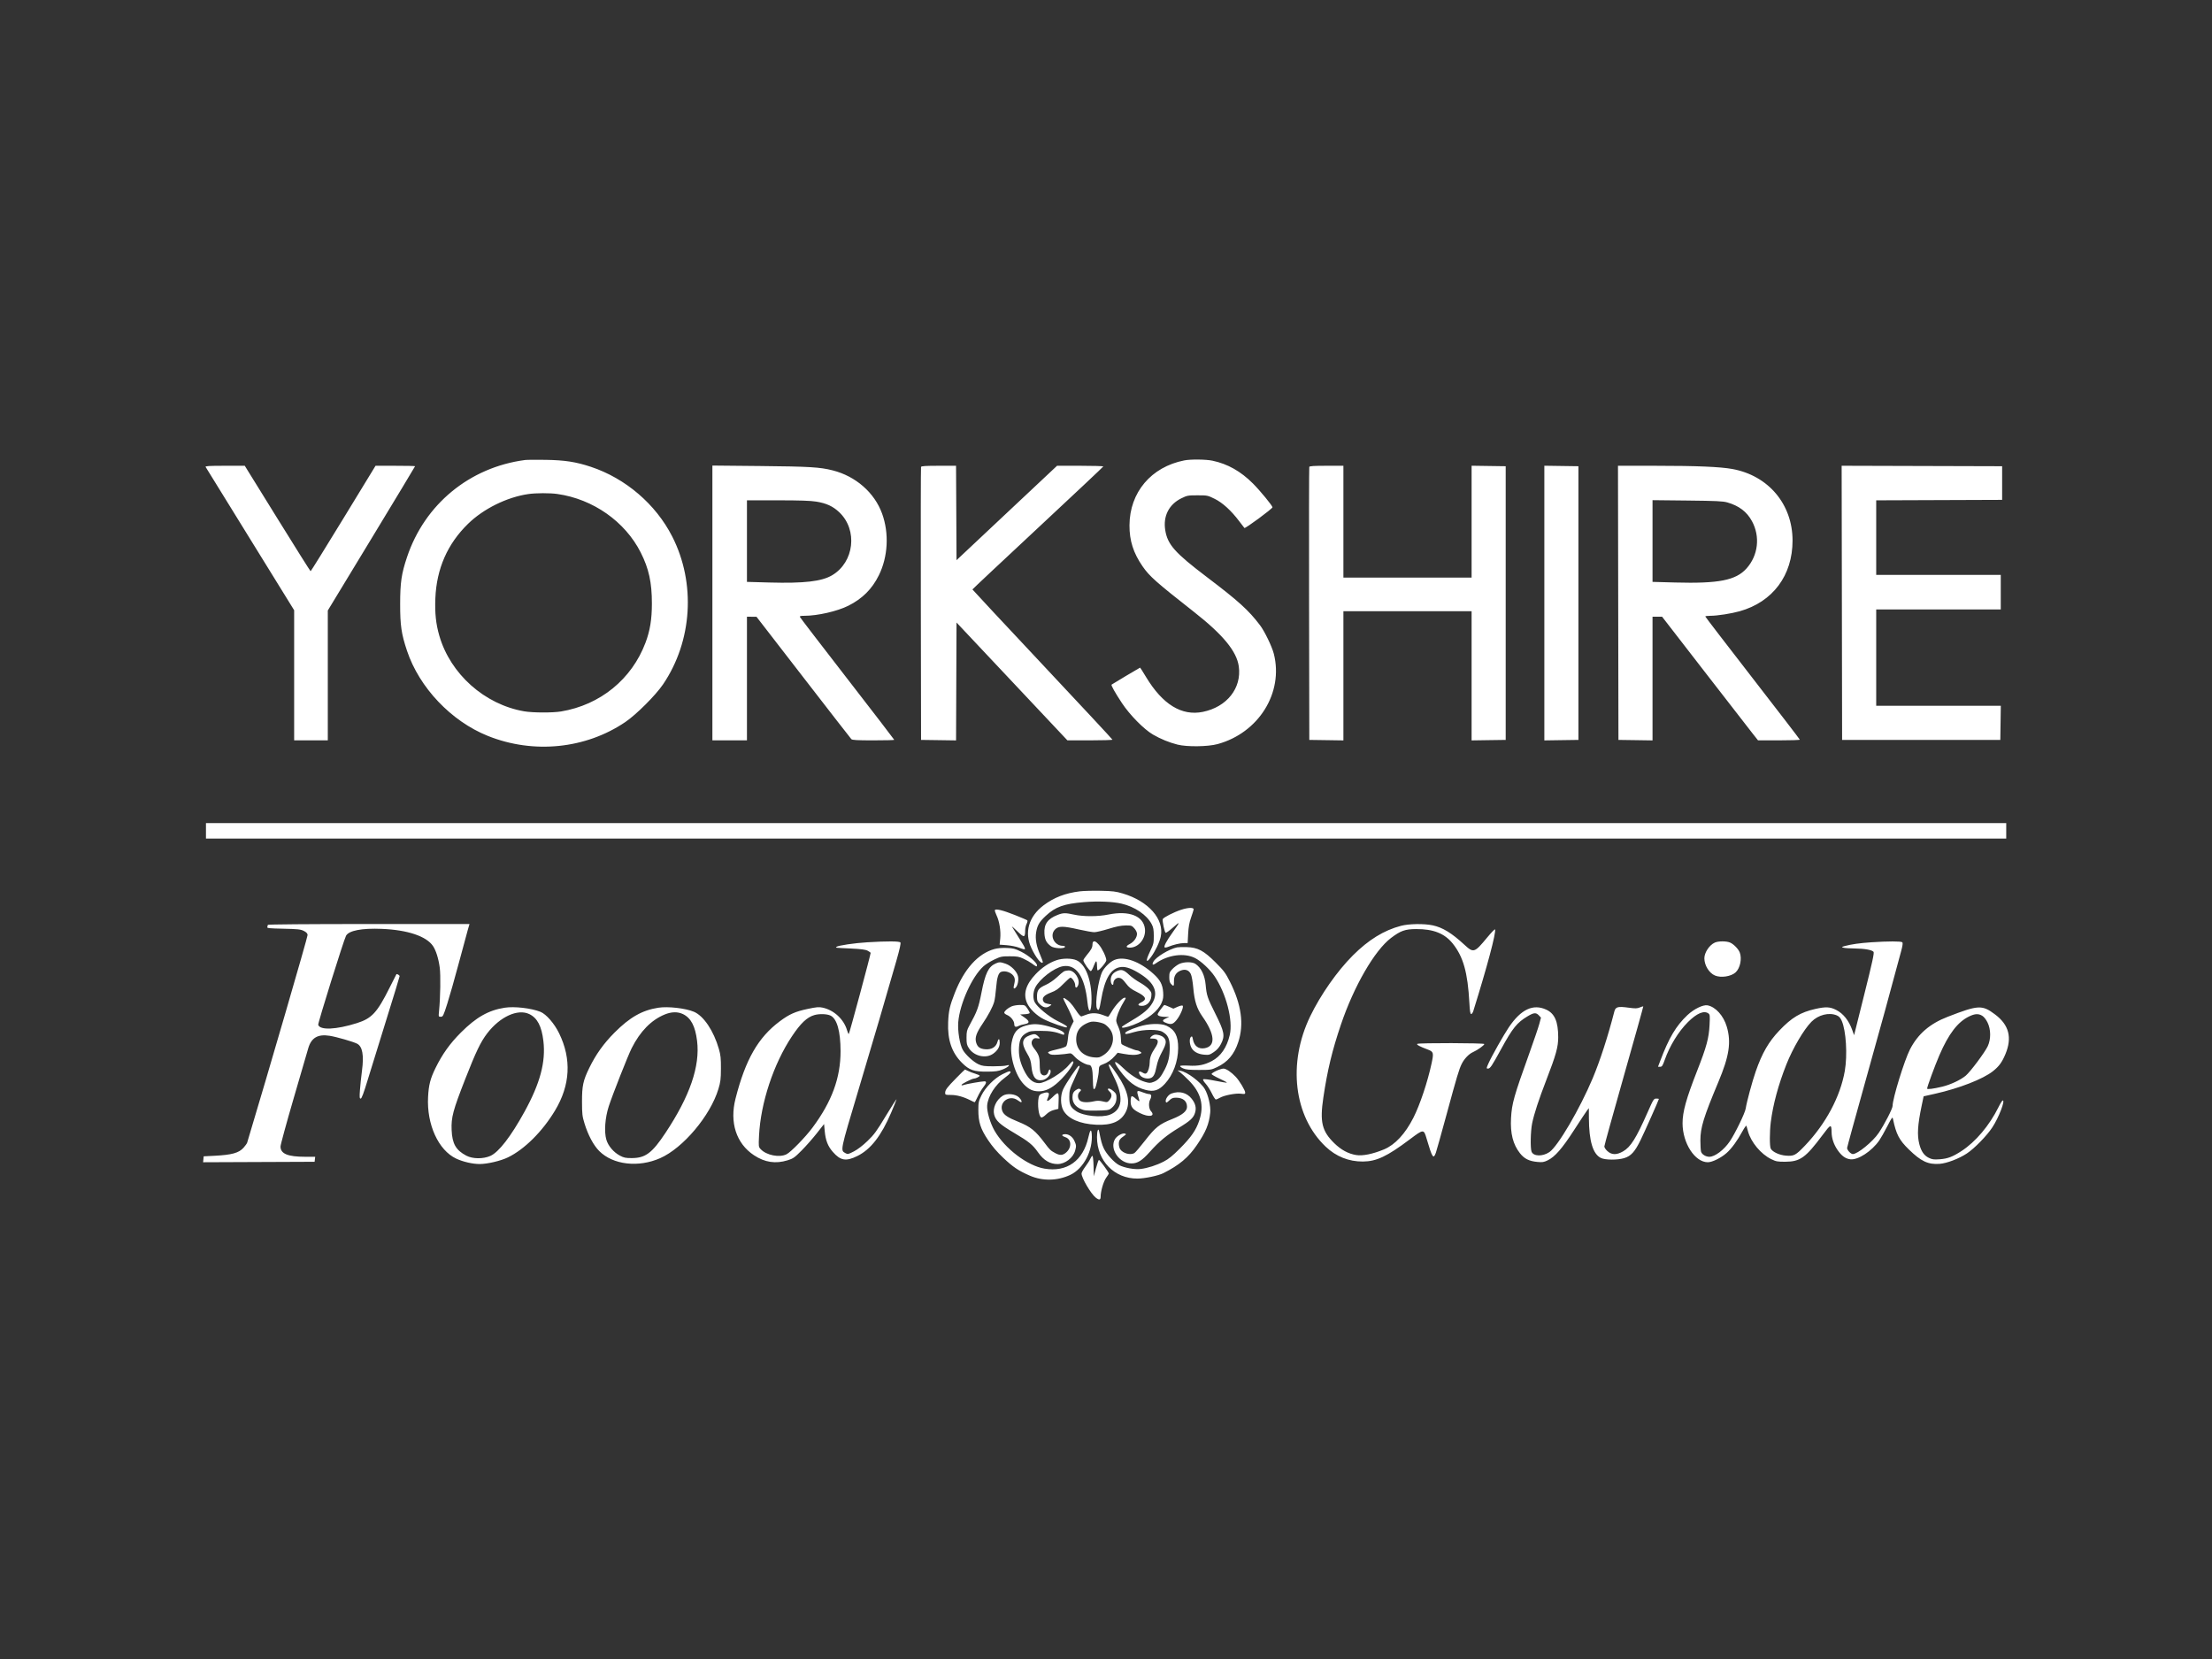 <?xml version="1.0" encoding="UTF-8"?>
<svg xmlns="http://www.w3.org/2000/svg" width="200" height="150" viewBox="0 0 200 150" fill="none">
  <rect x="0" y="0" width="200" height="150" fill="#333333" stroke="none"/>
  <path fill-rule="evenodd" clip-rule="evenodd" d="M47.477 41.592C42.46 42.25 38.396 45.593 36.799 50.378C36.295 51.887 36.182 52.661 36.18 54.609C36.178 56.556 36.289 57.311 36.8 58.84C37.91 62.168 40.798 65.21 44.107 66.537C48.234 68.193 52.956 67.715 56.545 65.279C57.539 64.604 59.277 62.867 59.948 61.879C62.605 57.965 62.929 52.716 60.774 48.498C59.286 45.584 56.558 43.249 53.426 42.208C52.079 41.76 51.063 41.603 49.327 41.577C48.468 41.564 47.635 41.571 47.477 41.592ZM107.084 41.627C104.082 42.216 102.137 44.517 102.123 47.498C102.117 48.882 102.473 49.998 103.306 51.204C103.932 52.109 104.506 52.618 107.976 55.344C110.593 57.4 111.82 58.896 112.007 60.258C112.278 62.221 110.93 63.922 108.753 64.365C106.846 64.754 105.118 63.694 103.625 61.22C103.341 60.749 103.098 60.363 103.084 60.363C103.058 60.363 100.569 61.847 100.504 61.902C100.441 61.954 100.83 62.646 101.441 63.569C102.153 64.645 103.424 65.935 104.242 66.413C104.935 66.817 105.712 67.135 106.474 67.326C107.328 67.54 109.208 67.516 110.079 67.28C113.799 66.271 116.067 62.639 115.176 59.119C115.01 58.463 114.344 57.084 113.929 56.536C112.896 55.172 111.989 54.35 109.122 52.177C106.222 49.979 105.564 49.236 105.355 47.927C105.153 46.666 105.69 45.608 106.813 45.055C107.334 44.799 107.41 44.785 108.273 44.785C109.165 44.785 109.196 44.791 109.833 45.106C110.547 45.459 111.326 46.17 112.046 47.128C112.267 47.422 112.478 47.696 112.515 47.737C112.583 47.816 115.052 45.994 115.052 45.866C115.052 45.726 113.931 44.361 113.285 43.715C112.184 42.613 110.998 41.944 109.632 41.655C109.04 41.529 107.658 41.514 107.084 41.627ZM18.59 42.216C18.622 42.272 20.437 45.211 22.623 48.746L26.596 55.174V61.057V66.94H28.117H29.638V61.069V55.199L33.584 48.697C35.754 45.12 37.53 42.176 37.53 42.153C37.53 42.131 36.725 42.113 35.742 42.114L33.954 42.114L31.044 46.882C29.443 49.504 28.111 51.648 28.084 51.648C28.057 51.647 26.706 49.501 25.083 46.88L22.131 42.113H20.331C18.913 42.113 18.543 42.135 18.59 42.216ZM64.412 54.517V66.94H65.974H67.536V61.35V55.76L67.967 55.763L68.399 55.766L72.633 61.242C74.961 64.254 76.915 66.768 76.975 66.829C77.06 66.916 77.496 66.94 78.969 66.94C80.005 66.94 80.854 66.919 80.854 66.893C80.854 66.867 78.945 64.383 76.613 61.373C74.28 58.364 72.353 55.851 72.329 55.789C72.296 55.703 72.391 55.677 72.741 55.677C73.92 55.677 75.706 55.268 76.698 54.771C77.97 54.134 78.844 53.263 79.46 52.019C80.291 50.341 80.403 48.222 79.755 46.437C79.067 44.541 77.373 43.058 75.291 42.53C74.134 42.236 73.178 42.179 68.748 42.136L64.412 42.094V54.517ZM83.276 42.216C83.254 42.272 83.246 47.849 83.258 54.609L83.279 66.899L84.861 66.921L86.443 66.944L86.464 61.615L86.485 56.286L91.498 61.613L96.51 66.94H98.547C99.667 66.94 100.583 66.912 100.582 66.878C100.582 66.844 97.733 63.784 94.252 60.077C90.772 56.37 87.924 53.318 87.924 53.295C87.925 53.271 90.586 50.774 93.837 47.744C97.089 44.715 99.752 42.209 99.755 42.175C99.759 42.141 98.819 42.113 97.668 42.113H95.574L91.029 46.38L86.485 50.648L86.464 46.38L86.442 42.113H84.879C83.703 42.113 83.305 42.139 83.276 42.216ZM118.379 42.216C118.357 42.272 118.349 47.849 118.361 54.609L118.382 66.899L119.923 66.921L121.465 66.944V61.105V55.266H127.26H133.056V61.105V66.944L134.597 66.921L136.139 66.899V54.526V42.154L134.597 42.132L133.056 42.109V47.167V52.225H127.26H121.465V47.169V42.113H119.941C118.798 42.113 118.408 42.139 118.379 42.216ZM139.633 54.526V66.944L141.174 66.921L142.715 66.899V54.526V42.154L141.174 42.132L139.633 42.109V54.526ZM146.312 54.506L146.333 66.899L147.874 66.921L149.415 66.944V61.352V55.76L149.847 55.76L150.279 55.76L154.142 60.751C156.268 63.496 158.219 66.012 158.48 66.341L158.954 66.94H160.843C161.883 66.94 162.733 66.912 162.732 66.878C162.731 66.844 160.808 64.338 158.458 61.309C156.109 58.279 154.186 55.773 154.185 55.739C154.184 55.705 154.396 55.677 154.656 55.677C155.274 55.676 156.535 55.48 157.293 55.267C160.289 54.425 162.079 52.029 162.075 48.866C162.07 45.594 159.895 43.006 156.648 42.408C155.544 42.205 153.425 42.115 149.724 42.114L146.291 42.113L146.312 54.506ZM166.535 54.505L166.556 66.899H173.708H180.86L180.883 65.357L180.905 63.816H175.272H169.639V59.459V55.102H175.27H180.901V53.54V51.978H175.27H169.639V48.608V45.238L175.332 45.217L181.025 45.196V43.675V42.154L173.769 42.133L166.514 42.112L166.535 54.505ZM50.395 44.664C53.622 45.123 56.515 47.153 57.93 49.952C58.666 51.407 58.944 52.675 58.942 54.568C58.941 55.997 58.773 57.021 58.365 58.107C57.12 61.415 54.268 63.738 50.73 64.327C49.963 64.455 48.168 64.448 47.395 64.315C43.813 63.697 40.721 60.941 39.721 57.478C39.412 56.41 39.308 55.42 39.363 54.093C39.473 51.421 40.456 49.179 42.313 47.366C43.709 46.001 45.831 44.953 47.766 44.671C48.455 44.571 49.714 44.567 50.395 44.664ZM73.803 45.354C74.722 45.503 75.313 45.776 75.882 46.314C77.572 47.913 77.241 50.828 75.235 52.013C74.292 52.571 72.703 52.754 69.57 52.668L67.536 52.611V48.924V45.237L70.31 45.237C72.312 45.237 73.285 45.27 73.803 45.354ZM156.179 45.428C157.239 45.733 157.941 46.268 158.407 47.123C159.166 48.518 158.968 50.225 157.91 51.401C156.947 52.471 155.398 52.775 151.45 52.667L149.415 52.611V48.917V45.223L152.56 45.257C155.174 45.285 155.784 45.314 156.179 45.428ZM18.622 75.12V75.819H100.008H181.395V75.12V74.421H100.008H18.622V75.12ZM97.629 80.591C96.311 80.755 95.289 81.15 94.355 81.857C93.007 82.877 92.596 84.316 93.253 85.72C93.657 86.584 94.161 87.215 94.286 87.013C94.306 86.98 94.197 86.668 94.044 86.319C93.709 85.559 93.588 84.893 93.681 84.31C93.782 83.676 93.967 83.356 94.543 82.817C95.426 81.991 96.193 81.715 98.03 81.565C99.274 81.463 100.6 81.517 101.403 81.703C102.604 81.98 103.689 82.718 104.128 83.555C104.282 83.847 104.318 84.049 104.321 84.615C104.324 85.272 104.303 85.357 103.972 86.046C103.561 86.902 103.611 87.16 104.066 86.535C104.459 85.996 104.841 85.198 104.95 84.69C105.287 83.118 103.85 81.48 101.526 80.788C100.894 80.599 100.608 80.564 99.515 80.542C98.814 80.527 97.965 80.55 97.629 80.591ZM106.788 82.259C106.13 82.474 105.189 82.954 105.131 83.103C105.075 83.25 105.301 84.31 105.395 84.341C105.44 84.356 105.709 84.165 105.995 83.916C106.754 83.254 106.754 83.28 106.003 84.33C105.477 85.066 105.21 85.569 105.299 85.658C105.332 85.691 105.477 85.668 105.622 85.609C106.096 85.415 106.696 85.272 107.043 85.272H107.383L107.427 84.43C107.459 83.813 107.529 83.422 107.688 82.971C107.808 82.632 107.914 82.299 107.924 82.231C107.952 82.034 107.437 82.046 106.788 82.259ZM89.955 82.285C89.93 82.325 89.997 82.539 90.103 82.76C90.364 83.3 90.504 84.181 90.437 84.861L90.382 85.412L91.034 85.462C91.393 85.49 91.884 85.588 92.127 85.68C92.858 85.958 92.858 85.955 92.132 84.803C91.825 84.315 91.542 83.861 91.504 83.793C91.467 83.725 91.683 83.91 91.984 84.204C92.594 84.798 92.688 84.79 92.69 84.138C92.691 83.944 92.75 83.671 92.822 83.532C92.894 83.394 92.921 83.251 92.884 83.214C92.846 83.178 92.334 82.958 91.747 82.726C90.678 82.304 90.04 82.147 89.955 82.285ZM95.626 82.722C94.719 83.076 94.379 83.56 94.433 84.419C94.469 84.976 94.608 85.244 95.024 85.555C95.29 85.753 96.225 85.802 96.287 85.622C96.31 85.557 96.243 85.519 96.106 85.519C95.318 85.519 94.864 84.567 95.398 84.033C95.717 83.715 96.116 83.716 97.542 84.039C98.139 84.175 98.77 84.286 98.944 84.286C99.117 84.286 99.695 84.15 100.229 83.984C100.922 83.769 101.361 83.681 101.762 83.676C102.296 83.67 102.335 83.683 102.563 83.938C102.705 84.096 102.803 84.299 102.803 84.431C102.803 84.768 102.522 85.163 102.146 85.355C101.775 85.544 101.778 85.683 102.154 85.683C102.947 85.683 103.619 84.85 103.522 83.987C103.389 82.813 102.092 82.306 100.208 82.691C99.282 82.88 97.965 82.883 97.114 82.698C96.323 82.525 96.12 82.529 95.626 82.722ZM24.212 83.621C24.212 83.663 24.191 83.751 24.166 83.818C24.126 83.921 24.342 83.944 25.625 83.97C26.918 83.998 27.177 84.025 27.459 84.165C27.696 84.282 27.795 84.386 27.812 84.536C27.83 84.687 24.211 97.124 22.35 103.306C22.325 103.39 22.176 103.6 22.02 103.774C21.592 104.247 20.972 104.419 19.403 104.5L18.416 104.55L18.39 104.818L18.365 105.086L23.405 105.065L28.446 105.044L28.472 104.818L28.498 104.591H27.592C26.018 104.591 25.363 104.319 25.363 103.664C25.363 103.509 25.896 101.555 26.547 99.322C27.198 97.088 27.794 95.046 27.87 94.782C28.148 93.825 28.739 93.481 29.815 93.653C30.439 93.753 31.937 94.185 32.288 94.367C32.774 94.618 32.915 95.401 32.728 96.812C32.657 97.349 32.575 98.135 32.545 98.559C32.499 99.209 32.51 99.33 32.612 99.33C32.699 99.33 32.882 98.841 33.251 97.624C33.535 96.686 34.3 94.217 34.95 92.137C35.6 90.057 36.132 88.313 36.132 88.261C36.132 88.177 35.891 88.031 35.842 88.086C35.831 88.099 35.554 88.645 35.227 89.301C34.098 91.561 33.618 92.08 32.268 92.507C30.391 93.1 28.931 93.164 28.771 92.66C28.728 92.524 31.08 84.992 31.286 84.608C31.537 84.138 32.713 83.91 34.514 83.984C36.849 84.078 38.558 84.651 39.151 85.538C39.422 85.942 39.65 86.672 39.758 87.478C39.851 88.165 39.818 90.188 39.696 91.418C39.645 91.927 39.646 91.931 39.854 91.931C40.05 91.931 40.085 91.862 40.438 90.76C40.645 90.116 41.11 88.479 41.472 87.122C41.834 85.766 42.202 84.406 42.29 84.101L42.451 83.546H33.331C27.848 83.546 24.212 83.576 24.212 83.621ZM126.668 83.71C125.134 84.112 123.737 84.971 122.328 86.378C120.91 87.793 119.406 89.939 118.463 91.89C116.412 96.137 116.982 100.941 119.862 103.677C120.803 104.57 121.959 105.031 123.232 105.021C124.458 105.01 125.414 104.558 127.466 103.017C128.713 102.081 128.731 102.08 128.981 102.93C129.501 104.694 129.604 104.851 129.826 104.221C129.89 104.041 130.33 102.468 130.803 100.728C131.729 97.319 131.926 96.662 132.164 96.188C132.396 95.725 132.812 95.291 133.182 95.128C133.59 94.947 134.207 94.508 134.207 94.397C134.207 94.298 128.299 94.285 128.143 94.384C128.042 94.448 128.381 94.63 129.084 94.891C129.616 95.089 129.644 95.185 129.439 96.14C129.08 97.82 128.386 99.894 127.793 101.062C127.053 102.518 126.135 103.507 125.137 103.923C124.131 104.341 123.21 104.529 122.625 104.435C121.905 104.319 121.256 103.968 120.634 103.358C119.52 102.266 119.324 101.444 119.65 99.247C120.018 96.765 120.448 94.978 121.244 92.63C122.419 89.161 124.29 85.928 125.769 84.808C126.64 84.15 127.042 84.007 128.041 84.002C129.596 83.995 130.612 84.396 131.343 85.304C132.305 86.5 132.705 87.922 132.855 90.678C132.896 91.426 132.937 91.685 133.018 91.685C133.077 91.685 133.163 91.564 133.209 91.418C134.458 87.424 135.28 84.341 135.177 84.032C135.16 83.981 134.835 84.317 134.455 84.777C133.318 86.154 133.231 86.182 132.411 85.425C131.254 84.357 130.436 83.856 129.532 83.664C128.749 83.499 127.393 83.52 126.668 83.71ZM78.412 85.198C77.245 85.268 75.764 85.488 75.638 85.609C75.539 85.703 75.421 85.689 76.908 85.76C77.852 85.805 78.251 85.856 78.449 85.96C78.596 86.036 78.717 86.126 78.719 86.158C78.725 86.313 76.79 93.493 76.742 93.493C76.712 93.493 76.641 93.336 76.584 93.144C76.293 92.151 75.399 91.325 74.379 91.106C74.046 91.034 73.825 91.053 73.03 91.222C71.907 91.459 71.373 91.696 70.513 92.336C68.55 93.797 67.403 95.797 66.504 99.328C65.952 101.493 66.568 103.389 68.166 104.449C69.147 105.099 70.118 105.247 71.206 104.911C71.717 104.753 71.835 104.671 72.476 104.027C72.864 103.637 73.48 102.938 73.846 102.474L74.509 101.63L74.568 102.268C74.645 103.108 74.85 103.636 75.3 104.149C75.999 104.947 76.494 105.029 77.526 104.518C78.724 103.924 79.675 102.704 80.574 100.604C80.807 100.062 81.023 99.525 81.056 99.412C81.088 99.299 80.668 99.947 80.122 100.851C79.258 102.284 79.042 102.58 78.442 103.158C78.015 103.57 77.548 103.928 77.208 104.103C76.69 104.372 76.65 104.379 76.436 104.26C75.977 104.004 75.957 104.101 77.593 98.631C79.06 93.723 80.1 90.18 81.045 86.876C81.356 85.788 81.466 85.282 81.409 85.211C81.316 85.094 80.203 85.089 78.412 85.198ZM98.83 85.163C98.8 85.193 98.775 85.306 98.775 85.415C98.775 85.668 98.659 85.882 98.269 86.346C98.095 86.553 97.953 86.767 97.953 86.823C97.953 87.004 98.531 87.834 98.634 87.8C98.689 87.782 98.803 87.576 98.888 87.342C98.973 87.108 99.075 86.917 99.114 86.917C99.154 86.917 99.186 87.102 99.186 87.328C99.186 87.554 99.215 87.739 99.251 87.739C99.405 87.739 100.029 87.001 100.028 86.821C100.026 86.531 99.655 85.755 99.354 85.412C99.096 85.119 98.945 85.047 98.83 85.163ZM155.047 85.225C154.555 85.444 154.101 86.127 154.102 86.647C154.103 87.286 154.533 87.981 155.063 88.203C155.607 88.43 156.511 88.293 156.923 87.921C157.335 87.548 157.516 86.687 157.302 86.12C157.184 85.806 156.749 85.36 156.426 85.222C156.093 85.079 155.37 85.08 155.047 85.225ZM169.187 85.198C168.167 85.266 167.372 85.379 166.803 85.536C166.492 85.622 166.485 85.63 166.679 85.688C166.792 85.722 167.244 85.753 167.682 85.757C168.582 85.767 169.252 85.885 169.397 86.059C169.474 86.152 169.302 86.949 168.567 89.887L167.64 93.597L167.463 93.107C167.158 92.265 166.664 91.647 166.035 91.322C165.473 91.031 165.083 91.011 164.137 91.224C162.79 91.527 161.992 92.007 160.876 93.182C159.913 94.195 159.325 95.214 158.749 96.866C158.43 97.779 157.933 99.616 157.838 100.234C157.774 100.647 156.878 102.495 156.401 103.197C155.873 103.974 155.055 104.591 154.553 104.591C154.22 104.591 153.864 104.367 153.8 104.117C153.768 103.994 153.743 103.541 153.742 103.112C153.742 101.958 154.035 101.005 155.367 97.83C156.352 95.483 156.542 94.239 156.131 92.836C155.838 91.837 155.115 91.034 154.386 90.898C153.99 90.823 153.156 91.23 152.57 91.783C151.536 92.759 150.898 93.835 150.104 95.939L149.91 96.453H150.104C150.272 96.453 150.329 96.367 150.524 95.816C150.971 94.554 151.761 93.268 152.612 92.418C153.411 91.618 154.069 91.339 154.468 91.631C154.604 91.731 154.614 91.832 154.571 92.679C154.512 93.865 154.297 94.656 153.449 96.816C152.46 99.337 152.127 100.534 152.13 101.567C152.134 103.369 153.248 105.085 154.414 105.085C154.816 105.085 155.599 104.7 156.108 104.252C156.56 103.854 157.082 103.14 157.542 102.292C157.733 101.941 157.89 101.73 157.91 101.799C157.93 101.865 157.992 102.086 158.047 102.29C158.315 103.272 159.213 104.349 160.144 104.803C160.586 105.019 160.718 105.043 161.418 105.04C162.758 105.034 163.258 104.676 164.785 102.63C165.537 101.621 165.593 101.604 165.605 102.379C165.613 102.916 165.804 103.485 166.14 103.973C166.515 104.517 166.863 104.769 167.309 104.819C168 104.897 169.236 104.088 169.916 103.112C170.057 102.909 170.383 102.336 170.639 101.838C171.075 100.993 171.109 100.95 171.157 101.18C171.444 102.554 171.715 103.075 172.582 103.921C173.696 105.009 174.333 105.307 175.377 105.23C176.028 105.181 177.11 104.769 177.831 104.295C178.517 103.844 179.646 102.688 180.146 101.922C180.721 101.043 181.318 99.495 181.083 99.495C181.036 99.495 180.861 99.771 180.694 100.108C179.881 101.754 178.627 103.241 177.351 104.071C176.546 104.595 176.094 104.765 175.381 104.816C174.848 104.854 174.697 104.834 174.394 104.686C173.97 104.478 173.709 104.104 173.542 103.464C173.326 102.633 173.381 101.724 173.754 99.946L173.927 99.124L174.968 98.891C177.14 98.405 179.296 97.565 180.188 96.857C180.744 96.416 181.012 96.05 181.318 95.319C181.945 93.818 181.648 92.671 180.389 91.724C179.213 90.841 178.882 90.857 176.1 91.935C174.481 92.562 173.415 93.483 172.696 94.875C172.186 95.864 171.119 99.33 171.119 100C171.119 100.24 170.383 101.669 169.862 102.44C169.333 103.224 167.959 104.345 167.529 104.345C167.339 104.345 167.008 103.994 167.008 103.793C167.008 103.728 167.745 101.042 168.646 97.823C170.038 92.853 170.895 89.733 171.894 85.998C172.031 85.488 172.06 85.26 171.996 85.197C171.896 85.096 170.702 85.096 169.187 85.198ZM106.424 85.657C105.712 85.806 104.51 86.533 104.288 86.948C104.134 87.236 104.223 87.299 104.504 87.1C105.6 86.328 107.078 86.129 108.053 86.623C108.585 86.892 109.392 87.644 109.809 88.259C110.865 89.813 111.499 92.263 111.189 93.583C110.922 94.718 110.374 95.513 109.566 95.937C108.895 96.29 108.339 96.4 107.477 96.35C107.075 96.328 106.726 96.342 106.701 96.382C106.676 96.423 106.797 96.52 106.969 96.597C107.216 96.708 107.523 96.739 108.393 96.74C109.465 96.74 109.522 96.732 110.041 96.485C111.004 96.029 111.59 95.338 111.958 94.224C112.491 92.615 112.244 90.819 111.208 88.766C110.8 87.959 110.66 87.771 109.905 87.017C108.833 85.946 108.295 85.662 107.287 85.633C106.924 85.623 106.535 85.633 106.424 85.657ZM89.905 85.809C88.426 86.222 87.181 87.604 86.328 89.779C85.875 90.935 85.772 91.39 85.728 92.425C85.66 94.017 86.051 95.17 86.971 96.09C87.641 96.76 88.052 96.903 89.28 96.893C90.03 96.887 90.267 96.852 90.671 96.69C91.185 96.483 91.448 96.199 90.996 96.338C90.866 96.379 90.334 96.411 89.814 96.411C89.019 96.41 88.808 96.382 88.481 96.232C88.012 96.016 87.323 95.388 87.057 94.933C86.784 94.467 86.576 93.214 86.641 92.421C86.777 90.756 87.881 88.308 88.92 87.37C89.109 87.199 89.545 86.925 89.889 86.762C90.469 86.486 90.568 86.465 91.294 86.465C91.971 86.465 92.138 86.494 92.546 86.685C92.806 86.807 93.139 86.996 93.286 87.105C93.705 87.415 93.76 87.435 93.76 87.276C93.76 87.035 92.993 86.377 92.327 86.048C91.777 85.776 91.607 85.732 91.022 85.71C90.597 85.694 90.185 85.731 89.905 85.809ZM95.517 86.821C94.851 87.051 94.198 87.488 93.642 88.075C92.752 89.016 92.5 89.852 92.856 90.679C93.082 91.204 93.729 91.831 94.384 92.158C95.023 92.477 96.38 92.956 96.449 92.887C96.536 92.801 96.397 92.706 95.61 92.311C94.832 91.921 93.781 91.053 93.552 90.611C93.377 90.272 93.401 89.682 93.608 89.277C93.995 88.516 95.295 87.513 96.083 87.367C97.298 87.141 98.08 88.277 98.324 90.624C98.441 91.75 98.69 91.561 98.692 90.345C98.694 88.605 98.155 87.195 97.347 86.828C96.91 86.629 96.081 86.626 95.517 86.821ZM100.748 86.801C100.379 86.96 99.874 87.448 99.671 87.841C99.304 88.552 98.978 90.802 99.186 91.191C99.332 91.464 99.406 91.313 99.549 90.452C99.882 88.456 100.449 87.52 101.382 87.431C101.825 87.389 102.374 87.593 103.143 88.087C104.389 88.887 104.739 89.736 104.205 90.666C103.887 91.221 103.381 91.654 102.346 92.259C101.879 92.532 101.473 92.793 101.446 92.837C101.349 92.993 101.828 92.915 102.461 92.671C103.752 92.174 104.698 91.435 105.028 90.668C105.171 90.336 105.199 90.144 105.168 89.715C105.119 89.021 104.906 88.614 104.308 88.067C103.064 86.927 101.633 86.418 100.748 86.801ZM90.02 87.115C89.368 87.406 89.078 88.005 88.738 89.767C88.484 91.079 88.341 91.469 87.658 92.707C87.42 93.139 87.389 93.268 87.389 93.823C87.389 94.37 87.418 94.495 87.615 94.792C88.081 95.496 89.131 95.734 89.782 95.283C90.18 95.007 90.39 94.667 90.39 94.296C90.39 93.89 90.286 93.845 90.185 94.207C90.055 94.67 89.652 94.916 89.096 94.871C88.594 94.831 88.371 94.664 88.254 94.244C88.134 93.809 88.279 93.391 88.829 92.579C89.367 91.783 89.748 91.065 89.892 90.575C89.945 90.394 90.023 89.83 90.064 89.322C90.139 88.389 90.271 87.966 90.517 87.872C90.932 87.713 91.561 87.977 91.712 88.374C91.772 88.531 91.77 88.706 91.707 88.959C91.608 89.353 91.639 89.458 91.813 89.313C92.017 89.144 92.131 88.594 92.037 88.241C91.919 87.807 91.409 87.3 90.921 87.134C90.449 86.973 90.344 86.971 90.02 87.115ZM106.626 87.155C106.445 87.239 106.168 87.444 106.009 87.61C105.754 87.878 105.722 87.962 105.722 88.351C105.722 88.668 105.765 88.838 105.878 88.963C106.11 89.219 106.159 89.179 106.145 88.742C106.13 88.255 106.321 87.936 106.73 87.765C107.15 87.59 107.491 87.7 107.668 88.069C107.748 88.235 107.841 88.752 107.889 89.301C107.999 90.532 108.207 91.181 108.727 91.923C109.852 93.524 109.929 94.585 108.936 94.772C108.367 94.878 107.968 94.58 107.856 93.964C107.81 93.712 107.778 93.671 107.685 93.748C107.532 93.875 107.541 94.35 107.703 94.692C107.883 95.071 108.298 95.309 108.868 95.36C109.3 95.398 109.372 95.379 109.747 95.126C110.034 94.932 110.225 94.715 110.391 94.398C110.776 93.662 110.708 93.292 109.892 91.664C109.173 90.228 109.096 90.001 109.011 89.054C108.932 88.167 108.602 87.49 108.079 87.145C107.784 86.95 107.056 86.955 106.626 87.155ZM100.936 87.828C100.559 88.015 100.393 88.312 100.434 88.73C100.462 89.015 100.666 89.178 100.666 88.915C100.666 88.619 100.908 88.385 101.184 88.412C101.385 88.432 101.515 88.537 101.793 88.903C102.077 89.278 102.269 89.43 102.766 89.675C103.628 90.101 103.739 90.371 103.165 90.644C102.823 90.808 102.866 90.945 103.259 90.945C103.684 90.945 104.041 90.589 104.095 90.113C104.132 89.778 104.109 89.706 103.871 89.436C103.725 89.269 103.36 88.999 103.061 88.835C102.761 88.671 102.331 88.361 102.104 88.148C101.598 87.669 101.379 87.609 100.936 87.828ZM96.186 87.835C96.095 87.886 95.81 88.126 95.553 88.369C95.28 88.626 94.865 88.909 94.556 89.047C93.903 89.34 93.76 89.531 93.76 90.106C93.76 90.481 93.795 90.581 93.996 90.782C94.317 91.103 94.608 91.166 94.891 90.977C95.096 90.841 95.102 90.825 94.952 90.801C94.526 90.732 94.417 90.685 94.338 90.537C94.175 90.233 94.388 89.984 95.018 89.743C95.488 89.564 95.694 89.421 96.145 88.96C96.448 88.65 96.736 88.396 96.784 88.396C96.94 88.396 97.213 88.822 97.213 89.065C97.213 89.353 97.349 89.372 97.472 89.102C97.708 88.584 97.18 87.736 96.625 87.741C96.474 87.743 96.276 87.785 96.186 87.835ZM96.144 90.279C96.144 90.326 96.269 90.596 96.422 90.88C96.574 91.165 96.784 91.609 96.888 91.868L97.077 92.339L96.843 92.801C96.678 93.127 96.595 93.44 96.561 93.861C96.534 94.189 96.463 94.516 96.404 94.588C96.344 94.659 96.012 94.78 95.665 94.856C95.318 94.932 94.963 95.031 94.876 95.077C94.719 95.158 94.719 95.161 94.876 95.279C94.998 95.372 95.188 95.389 95.692 95.355C96.054 95.33 96.465 95.286 96.606 95.256C96.833 95.21 96.9 95.244 97.182 95.552C97.495 95.894 98.181 96.286 98.469 96.288C98.695 96.289 98.795 96.663 98.813 97.583C98.831 98.462 98.859 98.582 99.003 98.407C99.108 98.28 99.35 97.14 99.352 96.764C99.353 96.418 99.413 96.336 99.745 96.223C100.112 96.097 100.491 95.829 100.798 95.478L101.053 95.187L101.588 95.285C102.251 95.408 102.722 95.411 103.024 95.296C103.247 95.21 103.25 95.203 103.096 95.09C103.008 95.026 102.874 94.973 102.799 94.973C102.615 94.973 101.467 94.496 101.403 94.394C101.375 94.349 101.347 94.087 101.339 93.812C101.33 93.47 101.256 93.157 101.104 92.819C100.899 92.363 100.89 92.298 100.983 91.951C101.09 91.553 101.334 91.021 101.645 90.513C101.816 90.233 101.82 90.205 101.686 90.205C101.483 90.205 100.832 90.901 100.511 91.463C100.363 91.721 100.218 91.931 100.187 91.931C100.156 91.931 99.937 91.857 99.699 91.767C99.188 91.573 98.695 91.562 98.241 91.735C98.06 91.804 97.856 91.877 97.788 91.898C97.706 91.923 97.532 91.73 97.26 91.31C96.906 90.763 96.619 90.464 96.247 90.253C96.191 90.221 96.144 90.233 96.144 90.279ZM91.459 90.994C91.128 91.137 90.801 91.422 90.801 91.566C90.801 91.62 90.912 91.711 91.049 91.768C91.392 91.909 91.705 92.305 91.705 92.595C91.705 92.855 91.836 92.903 92.125 92.749C92.215 92.701 92.443 92.635 92.633 92.603C93.12 92.519 93.12 92.337 92.635 92L92.24 91.726L92.671 91.701C92.926 91.686 93.103 91.638 93.103 91.582C93.103 91.53 93.005 91.347 92.886 91.175C92.678 90.875 92.651 90.863 92.208 90.866C91.954 90.868 91.617 90.925 91.459 90.994ZM104.918 91.296C104.632 91.69 104.619 91.733 104.748 91.828C104.826 91.885 105.077 91.934 105.306 91.938L105.722 91.945L105.461 92.059C105.077 92.227 105.057 92.331 105.384 92.467C105.871 92.671 106.049 92.627 106.38 92.224C106.714 91.816 107.044 91.043 106.933 90.931C106.891 90.89 106.696 90.932 106.476 91.029L106.092 91.199L105.711 91.031C105.502 90.938 105.308 90.864 105.28 90.865C105.251 90.866 105.089 91.06 104.918 91.296ZM148.265 91.089C148.022 91.19 147.863 91.193 147.259 91.111C146.27 90.976 146.071 91.03 145.96 91.465C145.388 93.692 144.667 95.917 144.011 97.48C142.84 100.269 140.86 103.645 140.089 104.168C139.477 104.583 138.642 104.561 138.477 104.126C138.355 103.805 138.387 102.262 138.53 101.567C138.706 100.709 139.129 99.417 139.809 97.658C140.687 95.385 140.889 94.66 140.887 93.781C140.884 92.367 140.57 91.641 139.809 91.289C138.619 90.738 137.52 91.256 136.42 92.887C135.941 93.597 134.864 95.507 134.576 96.159C134.383 96.595 134.381 96.617 134.531 96.617C134.736 96.617 134.863 96.428 135.727 94.85C136.764 92.952 137.156 92.465 138.107 91.895C138.684 91.549 138.88 91.532 139.138 91.806L139.329 92.01L139.181 92.567C139.1 92.873 138.701 94.048 138.295 95.179C136.874 99.136 136.695 99.77 136.621 101.098C136.545 102.476 136.8 103.477 137.428 104.271C137.822 104.77 138.259 104.988 139.006 105.058C139.455 105.1 139.594 105.078 139.93 104.916C140.593 104.595 141.24 103.853 142.329 102.166C142.884 101.307 143.41 100.512 143.498 100.399L143.657 100.193L143.662 101.098C143.672 103.171 144.025 104.345 144.746 104.698C145.134 104.889 146.239 104.897 146.851 104.713C147.467 104.529 147.82 104.138 148.342 103.066C148.728 102.273 149.991 99.434 149.991 99.359C149.991 99.343 149.885 99.33 149.755 99.33C149.529 99.33 149.493 99.386 148.964 100.584C147.932 102.92 147.436 103.71 146.754 104.101C146.172 104.435 145.739 104.432 145.349 104.09C145.187 103.948 145.058 103.757 145.058 103.66C145.058 103.564 145.857 100.678 146.832 97.248C147.807 93.818 148.593 91.002 148.579 90.99C148.564 90.978 148.423 91.022 148.265 91.089ZM45.63 91.114C44.171 91.341 43.057 91.973 41.671 93.359C40.679 94.352 39.995 95.308 39.376 96.57C38.908 97.526 38.762 98.092 38.704 99.184C38.573 101.671 39.639 104.005 41.253 104.76C41.868 105.048 42.73 105.246 43.367 105.247C44.071 105.247 45.273 104.964 45.933 104.642C47.428 103.914 49.046 102.302 50.183 100.41C51.563 98.113 51.69 95.762 50.557 93.434C50.123 92.541 49.387 91.694 48.863 91.484C48.035 91.153 46.504 90.977 45.63 91.114ZM59.523 91.114C58.062 91.341 56.948 91.974 55.567 93.359C54.574 94.356 53.869 95.344 53.271 96.576C52.72 97.712 52.621 98.179 52.623 99.618C52.625 100.72 52.649 100.928 52.847 101.573C53.172 102.635 53.663 103.554 54.182 104.073C55.429 105.32 57.721 105.587 59.693 104.715C61.766 103.798 64.224 100.879 64.954 98.467C65.148 97.826 65.178 97.579 65.183 96.617C65.188 95.695 65.157 95.396 65.001 94.851C64.527 93.198 63.62 91.847 62.734 91.477C61.971 91.158 60.386 90.979 59.523 91.114ZM47.862 91.692C48.584 92.041 48.974 92.788 49.131 94.121C49.354 96.017 48.84 97.945 47.422 100.522C46.192 102.758 45.093 104.18 44.336 104.513C43.682 104.801 42.736 104.792 42.164 104.491C41.218 103.995 40.885 103.41 40.834 102.16C40.788 101.027 40.957 100.396 42.065 97.563C43.026 95.105 43.466 94.189 44.052 93.429C45.214 91.918 46.818 91.187 47.862 91.692ZM61.755 91.692C62.473 92.04 62.864 92.783 63.027 94.114C63.308 96.397 62.378 99.104 60.169 102.432C58.961 104.252 58.362 104.702 57.136 104.709C56.577 104.712 56.416 104.68 56.058 104.492C55.482 104.189 54.987 103.608 54.822 103.04C54.615 102.326 54.706 101.07 55.039 100.037C55.372 99.007 56.78 95.434 57.113 94.773C57.882 93.248 58.885 92.225 60.101 91.725C60.714 91.473 61.279 91.462 61.755 91.692ZM75.099 91.829C75.678 92.118 75.995 93.244 76 95.024C76.007 97.439 75.215 99.603 73.46 101.959C72.82 102.819 71.512 104.162 71.12 104.361C70.478 104.689 69.295 104.457 68.777 103.903C68.584 103.696 68.581 103.667 68.629 102.682C68.774 99.725 69.942 96.194 71.596 93.71C72.388 92.519 72.967 91.97 73.631 91.779C74.088 91.647 74.783 91.671 75.099 91.829ZM166.069 91.805C166.283 91.895 166.4 92.022 166.522 92.299C166.916 93.19 167.05 95.387 166.799 96.832C166.395 99.15 165.075 101.622 163.189 103.592C162.357 104.46 162.204 104.541 161.491 104.489C160.898 104.447 160.266 104.158 160.104 103.854C159.995 103.651 159.997 102.352 160.107 101.465C160.303 99.884 160.791 98.076 161.515 96.247C162.093 94.789 163.084 93.098 163.776 92.391C164.395 91.759 165.364 91.511 166.069 91.805ZM179.227 91.843C179.383 91.938 179.573 92.179 179.708 92.456C180.012 93.076 180.02 93.949 179.728 94.584C179.473 95.137 178.146 96.915 177.728 97.262C177.261 97.651 176.352 98.075 175.599 98.255C174.808 98.445 174.242 98.516 174.242 98.427C174.242 98.261 174.95 96.336 175.356 95.399C176.191 93.468 177.011 92.399 178.037 91.903C178.564 91.648 178.882 91.632 179.227 91.843ZM99.833 92.577C99.986 92.654 100.226 92.876 100.366 93.071C100.887 93.789 100.616 94.855 99.775 95.397C99.436 95.615 99.338 95.64 98.933 95.606C97.864 95.515 97.228 94.802 97.312 93.787C97.359 93.215 97.659 92.808 98.231 92.536C98.58 92.371 98.729 92.345 99.104 92.386C99.353 92.414 99.681 92.5 99.833 92.577ZM92.786 92.718C91.969 92.938 91.637 93.332 91.464 94.287C91.254 95.444 91.804 97.272 92.603 98.071C93.044 98.512 93.4 98.673 93.937 98.672C94.526 98.671 95.076 98.405 95.716 97.812C96.549 97.04 97.287 95.96 96.98 95.96C96.942 95.96 96.796 96.103 96.656 96.278C96.095 96.976 94.527 97.933 93.944 97.933C93.379 97.933 92.948 97.547 92.54 96.676C92.208 95.968 92.089 95.389 92.134 94.691C92.18 93.979 92.344 93.664 92.808 93.399C93.106 93.229 93.249 93.207 94.089 93.207C94.96 93.207 95.424 93.285 96.1 93.545C96.181 93.576 96.227 93.546 96.227 93.463C96.227 93.275 95.663 93.014 94.765 92.787C93.884 92.563 93.422 92.547 92.786 92.718ZM102.968 92.825C102.177 93.084 101.735 93.295 101.735 93.413C101.735 93.529 101.856 93.514 102.551 93.314C103.424 93.063 104.697 93.052 105.105 93.292C105.617 93.593 105.763 93.91 105.762 94.718C105.761 95.523 105.641 96.05 105.311 96.699C104.963 97.385 104.716 97.664 104.326 97.813C104 97.937 103.933 97.938 103.53 97.821C102.913 97.641 102.197 97.187 101.558 96.57C100.726 95.767 100.567 95.872 101.239 96.779C102.01 97.819 102.654 98.303 103.587 98.546C104.32 98.737 104.771 98.594 105.323 97.995C106.063 97.193 106.515 95.979 106.525 94.767C106.535 93.686 106.227 93.093 105.475 92.745C104.948 92.501 103.847 92.536 102.968 92.825ZM93.125 93.602C92.4 93.866 92.32 94.327 92.846 95.212C93.146 95.717 93.206 95.897 93.263 96.455C93.359 97.412 93.663 97.769 94.283 97.652C94.622 97.589 94.993 97.195 94.993 96.899C94.993 96.637 94.847 96.642 94.78 96.907C94.685 97.287 94.265 97.357 94.087 97.024C94.043 96.942 94.007 96.593 94.007 96.249C94.007 95.579 93.92 95.328 93.502 94.797C93.238 94.46 93.204 94.192 93.4 93.976C93.493 93.873 93.602 93.844 93.769 93.877C94.054 93.934 94.067 93.885 93.827 93.661C93.625 93.473 93.508 93.463 93.125 93.602ZM104.394 93.556C104.297 93.572 104.153 93.657 104.073 93.745C103.933 93.9 103.937 93.904 104.213 93.904C104.761 93.904 104.827 94.184 104.42 94.779C104.094 95.255 103.954 95.632 103.954 96.033C103.953 96.425 103.816 96.904 103.669 97.026C103.576 97.103 103.498 97.093 103.303 96.978C102.997 96.797 102.89 96.883 103.055 97.177C103.195 97.427 103.639 97.577 103.983 97.491C104.286 97.415 104.432 97.149 104.57 96.426C104.652 96.001 104.811 95.577 105.069 95.1C105.475 94.35 105.502 94.066 105.194 93.787C105.016 93.626 104.638 93.517 104.394 93.556ZM100.255 96.321C100.255 96.395 100.457 96.858 100.703 97.35C101.619 99.175 101.5 100.342 100.354 100.784C99.589 101.079 97.951 100.907 97.298 100.463C96.79 100.117 96.678 99.884 96.682 99.18C96.685 98.59 96.716 98.482 97.155 97.524C97.647 96.449 97.674 96.371 97.544 96.371C97.437 96.371 96.335 98.017 96.119 98.5C95.864 99.069 95.876 99.915 96.145 100.399C96.567 101.154 97.641 101.623 99.11 101.693C100.514 101.76 101.351 101.401 101.784 100.546C102.228 99.67 101.989 98.612 101.022 97.178C100.425 96.293 100.255 96.103 100.255 96.321ZM109.976 96.82C109.739 96.93 109.544 97.06 109.544 97.107C109.544 97.155 109.865 97.342 110.256 97.523C110.648 97.704 110.952 97.868 110.932 97.888C110.912 97.908 110.438 97.832 109.879 97.718C109.279 97.597 108.833 97.543 108.789 97.586C108.746 97.63 108.836 97.792 109.009 97.981C109.17 98.158 109.421 98.552 109.567 98.856C109.713 99.16 109.876 99.41 109.93 99.411C109.984 99.412 110.151 99.341 110.3 99.254C110.683 99.031 111.751 98.827 112.209 98.89C112.542 98.935 112.586 98.923 112.586 98.786C112.586 98.585 112.069 97.723 111.736 97.367C111.334 96.938 110.857 96.617 110.621 96.618C110.504 96.618 110.213 96.709 109.976 96.82ZM86.474 97.46C85.627 98.322 85.457 98.548 85.457 98.814C85.457 98.989 85.491 99.001 85.979 99.001C86.512 99.001 87.118 99.168 87.739 99.484C87.927 99.58 88.101 99.659 88.125 99.659C88.149 99.659 88.275 99.428 88.404 99.145C88.534 98.863 88.757 98.487 88.899 98.312C89.188 97.953 89.227 97.768 89.013 97.769C88.753 97.769 87.368 98.011 87.15 98.094C87.007 98.148 86.937 98.147 86.937 98.091C86.937 98.004 87.891 97.522 88.064 97.522C88.214 97.522 88.581 97.339 88.581 97.265C88.581 97.229 88.401 97.145 88.181 97.08C87.96 97.015 87.666 96.902 87.527 96.83C87.388 96.758 87.262 96.699 87.248 96.699C87.233 96.699 86.885 97.042 86.474 97.46ZM106.708 96.96C106.844 97.063 107.195 97.39 107.489 97.687C108.593 98.8 108.89 99.935 108.436 101.299C108.14 102.187 107.705 102.816 106.669 103.856C106.024 104.502 105.657 104.798 105.228 105.019C104.559 105.364 103.774 105.616 103.126 105.695C102.593 105.76 101.675 105.594 101.188 105.346C100.747 105.121 100.042 104.352 99.801 103.833C99.626 103.455 99.554 103.191 99.382 102.307C99.308 101.922 99.186 102.237 99.186 102.814C99.186 104.958 100.755 106.568 102.841 106.563C103.494 106.562 104.734 106.302 105.192 106.07C106.627 105.345 107.448 104.657 108.211 103.54C109.026 102.348 109.319 101.639 109.423 100.604C109.482 100.018 109.249 99.008 108.929 98.462C108.563 97.836 107.335 96.915 106.738 96.819L106.462 96.774L106.708 96.96ZM90.629 97.131C89.897 97.504 89.092 98.318 88.738 99.04C88.482 99.564 88.458 99.679 88.458 100.356C88.458 101.453 88.653 102.06 89.334 103.078C89.72 103.656 90.15 104.158 90.711 104.687C91.605 105.529 92.085 105.851 93.118 106.3C94.268 106.8 95.617 106.773 96.775 106.226C97.981 105.657 98.833 104.022 98.709 102.516C98.669 102.036 98.558 102.15 98.408 102.824C97.933 104.957 96.467 106.006 94.438 105.663C92.892 105.403 90.85 103.851 89.92 102.23C89.525 101.541 89.213 100.471 89.255 99.954C89.326 99.106 89.986 98.076 90.871 97.431C91.348 97.083 91.5 96.864 91.264 96.864C91.203 96.864 90.917 96.984 90.629 97.131ZM97.336 98.525C97.069 98.679 96.972 98.858 96.969 99.207C96.966 99.674 97.221 100.046 97.688 100.256C98.026 100.408 98.213 100.428 99.144 100.415C100.035 100.403 100.246 100.376 100.414 100.251C100.776 99.98 100.937 99.689 100.946 99.287C100.953 98.955 100.919 98.874 100.685 98.666C100.427 98.435 100.173 98.35 100.173 98.495C100.173 98.534 100.247 98.632 100.337 98.713C100.555 98.911 100.545 99.188 100.311 99.461C100.125 99.676 100.108 99.68 99.711 99.584C99.416 99.514 99.199 99.51 98.936 99.57C98.325 99.711 97.811 99.681 97.624 99.495C97.412 99.283 97.413 98.904 97.626 98.712C97.753 98.597 97.768 98.546 97.688 98.495C97.554 98.41 97.534 98.412 97.336 98.525ZM102.839 98.697C102.817 98.755 102.856 98.964 102.925 99.162C102.995 99.359 103.032 99.54 103.008 99.563C102.985 99.587 102.84 99.485 102.686 99.336C102.532 99.187 102.366 99.09 102.317 99.12C102.268 99.15 102.228 99.353 102.228 99.57C102.228 100.08 102.41 100.313 103.065 100.64C103.874 101.044 104.494 100.942 104.071 100.473C103.869 100.251 103.831 99.73 103.992 99.418C104.153 99.107 104.11 98.919 103.878 98.919C103.787 98.919 103.526 98.845 103.297 98.755C102.972 98.627 102.871 98.614 102.839 98.697ZM94.254 98.862C94.036 98.937 93.955 99.019 93.915 99.207C93.777 99.849 93.915 100.944 94.144 101.032C94.216 101.06 94.393 100.954 94.583 100.768C94.791 100.565 95.037 100.424 95.296 100.358L95.692 100.258L95.716 99.547C95.744 98.7 95.699 98.674 95.142 99.222C94.736 99.622 94.568 99.648 94.734 99.285C94.961 98.786 94.826 98.667 94.254 98.862ZM105.927 98.869C105.621 98.977 105.326 99.413 105.41 99.632C105.445 99.725 105.515 99.695 105.716 99.5C105.923 99.299 106.047 99.248 106.326 99.248C106.96 99.248 107.325 99.55 107.325 100.075C107.325 100.467 106.906 100.813 105.995 101.174C104.83 101.634 104.465 101.925 103.532 103.126C103.083 103.704 102.646 104.215 102.56 104.261C102.188 104.46 101.547 104.286 101.287 103.916C101.217 103.815 101.159 103.593 101.159 103.422C101.159 103.105 101.265 102.948 101.654 102.688C101.83 102.57 101.839 102.544 101.72 102.496C101.514 102.414 100.997 102.693 100.821 102.982C100.284 103.862 101.198 105.209 102.319 105.192C102.864 105.184 103.266 104.928 103.961 104.148C104.806 103.199 105.473 102.645 106.588 101.969C107.651 101.324 107.932 101.056 108.066 100.558C108.178 100.142 108.077 99.761 107.743 99.339C107.309 98.791 106.638 98.617 105.927 98.869ZM90.666 99.071C90.069 99.448 89.732 100.198 89.892 100.794C90.038 101.335 90.405 101.67 91.689 102.429C93.024 103.219 93.374 103.503 93.855 104.188C94.359 104.908 94.927 105.249 95.619 105.249C96.296 105.249 97.027 104.693 97.208 104.039C97.324 103.622 97.317 103.538 97.136 103.138C96.961 102.753 96.592 102.511 96.242 102.552C95.95 102.586 95.987 102.709 96.324 102.818C96.889 103.002 96.922 103.762 96.383 104.215C96.082 104.469 95.83 104.482 95.422 104.264C94.996 104.037 94.917 103.963 94.464 103.358C93.614 102.224 93.177 101.873 92.062 101.424C91.141 101.053 90.773 100.81 90.637 100.482C90.296 99.658 91.265 98.947 92.008 99.476C92.149 99.577 92.287 99.659 92.314 99.659C92.441 99.659 92.339 99.42 92.125 99.215C91.799 98.903 91.05 98.829 90.666 99.071ZM98.58 104.776C98.516 104.923 98.312 105.245 98.126 105.49C97.941 105.736 97.789 106.013 97.789 106.107C97.791 106.506 98.636 107.941 99.072 108.283C99.382 108.527 99.515 108.503 99.515 108.204C99.515 107.707 99.773 106.821 100.014 106.488C100.146 106.305 100.255 106.134 100.255 106.109C100.255 105.988 99.415 104.839 99.354 104.877C99.315 104.901 99.197 105.244 99.091 105.64L98.898 106.359L98.875 105.434C98.862 104.918 98.817 104.509 98.773 104.509C98.73 104.509 98.643 104.629 98.58 104.776Z" fill="white"></path>
</svg>
